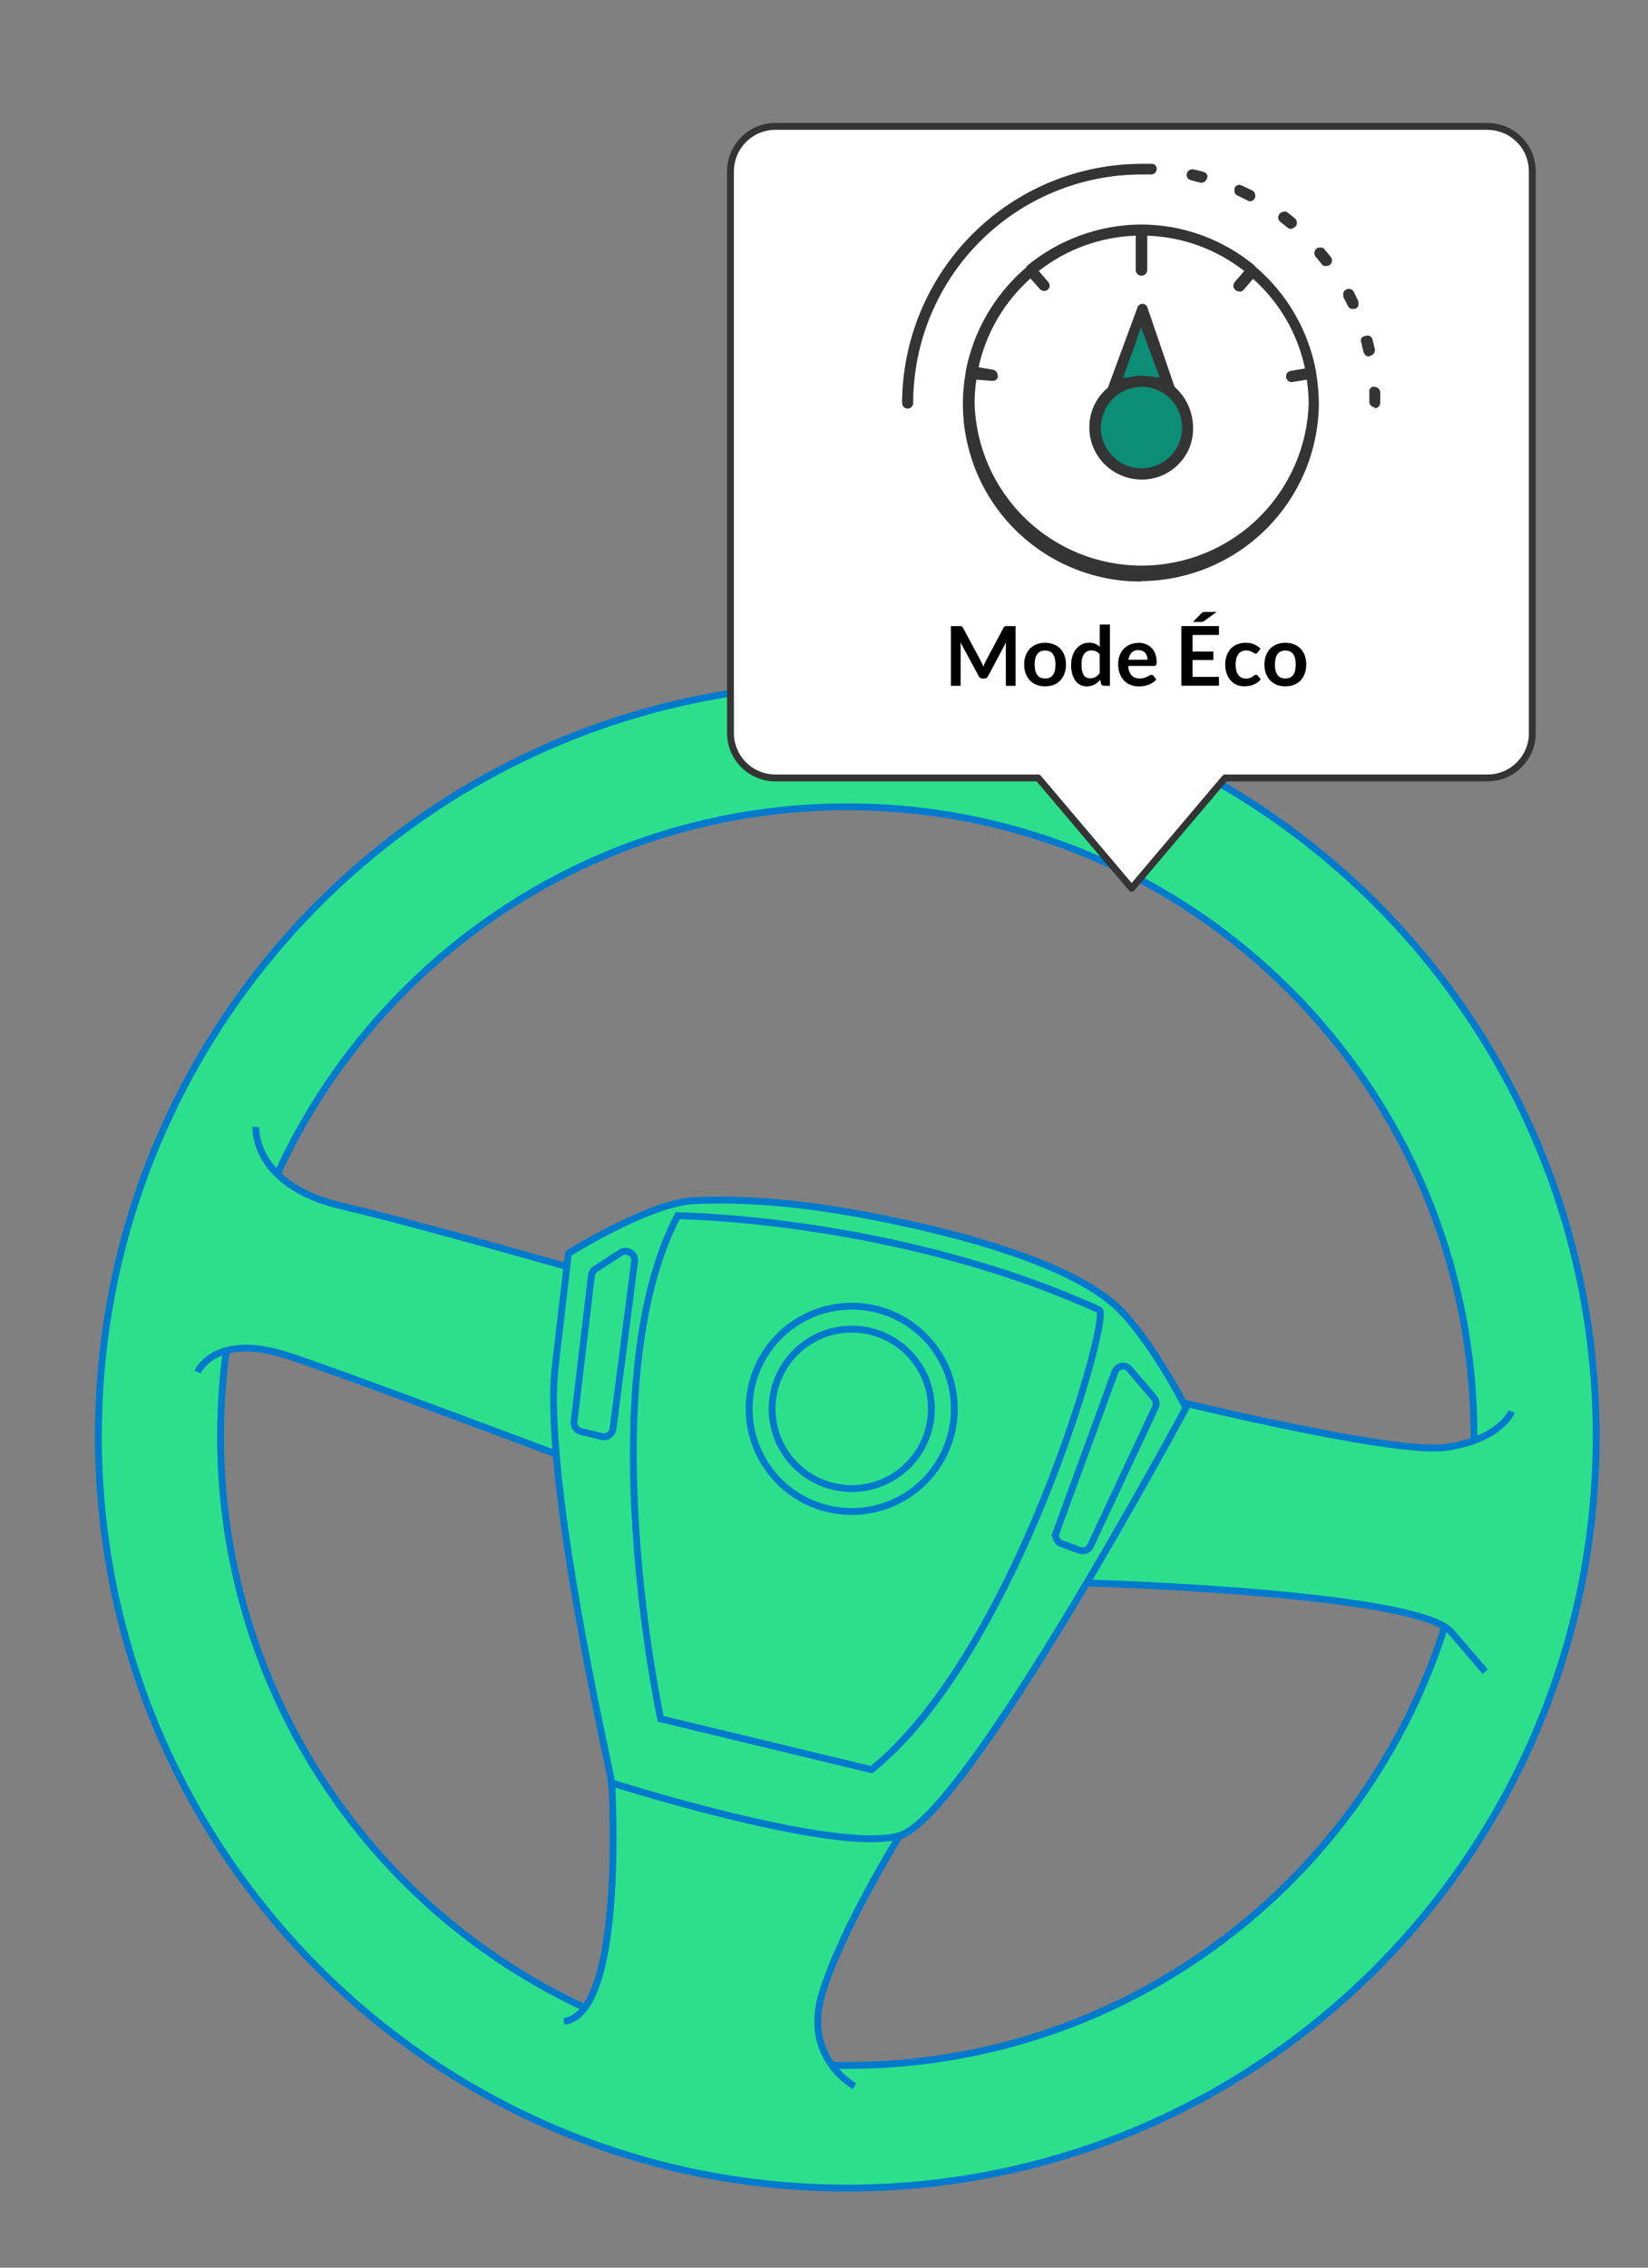 <?xml version="1.0" encoding="UTF-8"?>
<svg xmlns="http://www.w3.org/2000/svg" viewBox="0 0 240 330">
  <rect x="0" y="0" width="240" height="330" fill="#808080" stroke="none"/>
  <defs>
    <style>
      .cls-1 {
        fill: #0b8d76;
      }

      .cls-2 {
        fill: #fff;
        stroke: #343434;
        stroke-linecap: round;
        stroke-linejoin: round;
      }

      .cls-3 {
        fill: #343434;
      }

      .cls-4 {
        fill: #2ce08b;
        stroke: #007acd;
        stroke-miterlimit: 10;
      }
    </style>
  </defs>
  <g id="Calque_1" data-name="Calque 1">
    <path class="cls-4" d="M123.39,99.56c-60.23,0-109.06,48.99-109.06,109.43s48.83,109.43,109.06,109.43,109.06-48.99,109.06-109.43-48.83-109.43-109.06-109.43ZM123.39,300.57c-50.41,0-91.27-41-91.27-91.58s40.86-91.58,91.27-91.58,91.27,41,91.27,91.58-40.86,91.58-91.27,91.58Z"/>
    <path class="cls-4" d="M216.3,243.27l-4.94-5.76c-4.94-5.76-52.37-7.13-52.37-7.13l-32.63-1.65,42.23-25.5s34,8.5,41.95,7.4,9.6-5.21,9.6-5.21"/>
    <path class="cls-4" d="M28.76,199.67s2.47-5.76,12.89-2.47c6.45,2.04,37.42,13.65,60.05,22.19l1.91-29.05s-40.58-11.79-53.74-14.81-12.61-11.52-12.61-11.52"/>
    <path class="cls-4" d="M124.45,303.59s-7.68-4.11-4.66-13.71c3.02-9.6,11.24-22.76,11.24-22.76l-41.95-7.68s2.1,33.63-6.95,34.73"/>
    <path class="cls-4" d="M131.03,267.12c9.76-2.87,41.68-62.24,41.68-62.24,0,0-4.39-8.77-9.32-13.98-4.94-5.21-16.45-9.6-31.53-12.89-15.08-3.29-24.13-3.56-30.71-3.29-6.58.27-18.37,7.68-18.37,7.68l-1.92,16.45c-1.92,16.45,8.23,59.77,8.23,60.6,0,0,32.63,10.42,41.95,7.68Z"/>
    <path class="cls-4" d="M126.92,257.53c21.11-17,34.94-66.1,33.18-66.9-29.61-13.44-61.42-13.71-61.42-13.71-12.89,24.68-2.47,73.21-2.47,73.21l30.71,7.4Z"/>
    <circle class="cls-4" cx="124.04" cy="205.02" r="14.94"/>
    <circle class="cls-4" cx="124.04" cy="205.02" r="11.6"/>
    <path class="cls-4" d="M153.8,223.04l8.58-23.43c.33-.89,1.49-1.1,2.11-.38l3.59,4.22c.31.37.38.89.18,1.33l-9.46,20.19c-.27.58-.94.86-1.54.64l-2.7-.98c-.65-.23-.98-.95-.74-1.59Z"/>
    <path class="cls-4" d="M84.6,208.31l3.04.74c.77.19,1.53-.33,1.63-1.12l3.15-24.35c.14-1.12-1.09-1.9-2.04-1.28l-3.65,2.36c-.33.21-.55.57-.6.96l-2.53,21.25c-.08.67.35,1.29,1,1.45Z"/>
  </g>
  <g id="Calque_2" data-name="Calque 2">
    <path class="cls-2" d="M216.53,18.39h-103.61c-1.73,0-3.4.69-4.62,1.92-1.23,1.23-1.92,2.89-1.92,4.62v81.72c0,.86.16,1.71.49,2.51.33.8.81,1.52,1.42,2.13.61.61,1.33,1.09,2.12,1.42.79.33,1.65.5,2.51.5h38.28l13.6,16.06,13.6-16.06h38.21c.86,0,1.71-.16,2.51-.49.79-.33,1.52-.81,2.12-1.42.61-.61,1.09-1.33,1.42-2.12.33-.79.5-1.65.49-2.51V24.93c0-.87-.17-1.72-.5-2.52-.33-.8-.82-1.52-1.44-2.13-.62-.61-1.35-1.09-2.15-1.41-.8-.32-1.66-.48-2.53-.47Z"/>
    <path class="cls-1" d="M170.34,56.41l-1.03-2.99-1-2.79-2.07-5.73-1.46,4.06-1.59,4.47-.91,2.85c-1.18.83-2.06,2-2.53,3.36-.47,1.36-.49,2.83-.07,4.21.42,1.38,1.27,2.59,2.42,3.46,1.15.87,2.54,1.36,3.99,1.39,1.44.03,2.85-.41,4.03-1.24,1.18-.83,2.07-2,2.54-3.36.47-1.36.5-2.83.08-4.21-.41-1.38-1.25-2.59-2.4-3.46v-.02Z"/>
    <path class="cls-3" d="M166.2,84.63c-3.78.02-7.53-.8-10.96-2.39-3.44-1.59-6.48-3.91-8.92-6.8-2.44-2.89-4.22-6.29-5.2-9.94-.99-3.65-1.16-7.48-.5-11.21v-.15c1.12-5.95,4.25-11.34,8.87-15.26v-.13c4.68-3.88,10.55-6.03,16.63-6.08,6.08,0,11.97,2.12,16.63,6.02l.13.18c4.59,3.91,7.68,9.28,8.78,15.21v.11c.26,1.49.39,3,.41,4.51-.05,6.85-2.79,13.4-7.63,18.24-4.84,4.84-11.39,7.58-18.24,7.63l.02.06ZM142.19,55.25c-.17,1.13-.26,2.26-.26,3.4.17,6.33,2.81,12.35,7.36,16.77,4.54,4.42,10.63,6.89,16.97,6.89s12.43-2.47,16.97-6.89,7.18-10.44,7.36-16.77c-.02-1.14-.11-2.27-.28-3.4l-2.11.35c-.2.03-.41-.03-.57-.15-.17-.13-.29-.31-.33-.52-.03-.22.01-.44.13-.63.14-.18.34-.29.55-.33l2.07-.35c-1.07-5.04-3.71-9.61-7.56-13.04l-1.39,1.61c-.09.09-.18.16-.3.22-.11.02-.23.02-.35,0-.2,0-.39-.07-.54-.2-.16-.14-.27-.34-.3-.55,0-.22.06-.44.2-.61l1.39-1.61c-4.04-3.17-8.98-4.97-14.12-5.14v4.99c0,.11-.02.22-.07.32-.04.1-.11.19-.19.27-.16.15-.37.24-.59.24-.11,0-.22-.02-.32-.06-.1-.04-.2-.1-.27-.18-.08-.08-.14-.17-.18-.27-.04-.1-.06-.21-.06-.32v-4.99c-5.14.17-10.08,1.97-14.13,5.14l1.4,1.61c.14.17.2.39.18.61-.02.15-.08.29-.18.41-.1.11-.23.19-.37.24-.14.05-.3.05-.44,0-.14-.03-.28-.1-.39-.2l-1.4-1.59c-3.82,3.41-6.47,7.93-7.56,12.93l2.09.35c.11.02.22.06.31.13.09.05.17.13.22.22.09.12.14.27.15.42.05.14.05.29,0,.42-.06.14-.17.25-.3.33-.14.07-.29.11-.44.11l-2.36-.18Z"/>
    <path class="cls-3" d="M166.21,69.79c-2.01-.02-3.93-.82-5.36-2.24-.7-.7-1.26-1.54-1.64-2.46-.38-.92-.58-1.91-.57-2.9,0-1.1.23-2.19.7-3.19.47-1,1.15-1.88,2-2.58l4.29-11.62c.04-.17.14-.32.28-.42.13-.11.29-.17.46-.18.16.02.32.07.46.17.13.1.23.24.28.41l3.94,11.51c.84.74,1.51,1.65,1.98,2.66.46,1.02.7,2.13.72,3.25.02.98-.15,1.96-.5,2.88-.36.91-.9,1.74-1.59,2.44-.7.73-1.55,1.3-2.48,1.7-.94.38-1.94.58-2.96.57ZM166.21,56.3c-1.17,0-2.31.36-3.28,1.02-.97.66-1.72,1.59-2.15,2.67-.46,1.08-.58,2.27-.35,3.42.24,1.14.8,2.19,1.63,3.01.82.83,1.87,1.39,3.01,1.61,1.14.23,2.33.12,3.4-.33,1.1-.44,2.04-1.2,2.7-2.18.64-.98.98-2.12.98-3.29,0-.78-.14-1.56-.44-2.28-.3-.72-.73-1.38-1.28-1.94-.55-.55-1.21-.99-1.93-1.29-.72-.3-1.5-.45-2.28-.44v.02ZM164.95,51.09l-1.4,3.86h.59c.68-.15,1.37-.24,2.07-.28.7.02,1.4.1,2.09.24h.57l-.85-2.33-1.85-4.95-1.22,3.46Z"/>
    <path class="cls-3" d="M200.23,59.28c-.22,0-.42-.09-.57-.24-.15-.15-.24-.36-.24-.57v-1.39c-.02-.11-.02-.22,0-.33.04-.1.09-.18.17-.26.07-.08.16-.15.26-.2.1-.02.21-.02.31,0,.21,0,.42.09.57.24.08.07.15.15.2.25.05.1.08.2.08.31v1.5c0,.11-.02.22-.06.32-.04.1-.1.19-.18.27-.16.15-.36.24-.57.26l.04-.15ZM199.38,51.89c-.18,0-.36-.06-.5-.18-.15-.12-.25-.28-.3-.46l-.33-1.39c-.08-.2-.08-.43,0-.63.07-.1.16-.18.27-.24.11-.06.22-.09.34-.1.1-.04.21-.06.31-.06s.21.02.31.06c.19.11.33.29.39.5.13.48.24.98.35,1.4.03.1.03.21,0,.31-.02.1-.06.21-.11.3-.06.09-.13.17-.22.24l-.3.13-.22.11ZM197.02,44.98c-.16,0-.31-.04-.44-.13-.13-.08-.23-.21-.3-.35-.2-.42-.42-.85-.65-1.27-.02-.1-.02-.21,0-.31-.02-.1-.02-.21,0-.31.04-.1.09-.19.15-.28l.26-.2c.19-.1.41-.12.62-.06s.38.2.49.39c.22.46.46.91.67,1.4.02.1.02.21,0,.31.02.1.02.21,0,.31-.04.1-.09.18-.17.26-.07.08-.16.15-.26.2-.12.02-.23.02-.35,0l-.02.04ZM193.18,38.7c-.12.03-.25.03-.37,0-.12-.05-.22-.14-.3-.24l-.91-1.11c-.13-.17-.2-.38-.18-.59.02-.22.12-.42.28-.57l.28-.15c.11-.02.22-.02.33,0,.1-.02.2-.02.3,0,.1.05.18.12.24.2.33.39.67.78.96,1.16.07.08.12.19.15.3.03.1.03.21,0,.31,0,.11-.04.22-.09.31-.06.09-.13.17-.22.24-.14.09-.31.14-.48.15l.02-.02ZM188.04,33.32c-.19,0-.37-.07-.52-.18l-1.13-.91c-.14-.14-.23-.33-.24-.54-.01-.2.05-.39.17-.55.13-.15.3-.26.5-.3.09-.04.19-.06.29-.06s.2.02.29.06c.41.3.79.63,1.18.94.08.07.14.15.18.24.06.09.09.2.09.31.03.1.03.21,0,.31-.03.1-.08.2-.15.28-.08.09-.17.17-.28.22-.13.09-.27.14-.42.17h.04ZM181.89,29.27c-.11-.03-.22-.08-.31-.15l-1.29-.63c-.11-.04-.21-.11-.3-.18-.09-.08-.16-.17-.2-.28-.03-.11-.03-.22,0-.33-.03-.12-.03-.24,0-.35.05-.1.12-.19.2-.26.08-.09.19-.14.31-.17.11-.03.22-.03.33,0,.12.02.23.06.33.13.46.2.91.42,1.39.67.1.04.19.11.26.19.07.08.12.18.15.29.04.1.06.2.06.3s-.02.21-.06.3c-.08.16-.2.3-.35.39-.17.09-.37.12-.55.07h.04ZM175.03,26.59h-.18l-1.39-.35c-.21-.05-.4-.17-.52-.35-.11-.18-.15-.4-.11-.61.05-.21.18-.4.37-.52.18-.11.4-.15.61-.11.5.11.98.22,1.48.37.1.03.2.07.28.13.08.06.15.14.2.24.04.1.06.2.06.3s-.02.21-.06.3c-.06.17-.16.31-.3.42-.14.11-.31.16-.48.17h.04Z"/>
    <path class="cls-3" d="M167.74,23.84h-1.53c-9.23.03-18.07,3.7-24.59,10.23-6.53,6.52-10.21,15.36-10.25,24.58,0,.22.09.42.24.57.15.15.36.24.57.24.22,0,.42-.09.57-.24s.24-.36.24-.57c0-8.82,3.5-17.28,9.74-23.52,6.24-6.24,14.7-9.74,23.52-9.74h1.4c.1,0,.2-.02.3-.06.09-.04.18-.09.25-.17.15-.14.24-.33.26-.54,0-.2-.06-.4-.18-.55-.14-.15-.33-.23-.54-.24Z"/>
    <g>
      <path d="M143.04,96.59c.06.14.12.28.17.42.06-.14.11-.29.17-.43s.12-.27.19-.4l2.57-4.81c.03-.06.06-.11.1-.14.03-.04.07-.06.11-.08.04-.02.09-.03.14-.03.05,0,.11,0,.19,0h1.22v8.68h-1.42v-5.6c0-.1,0-.22,0-.34s.02-.25.03-.38l-2.62,4.92c-.06.11-.14.2-.23.26-.1.06-.21.09-.34.09h-.22c-.13,0-.24-.03-.34-.09-.1-.06-.17-.15-.23-.26l-2.66-4.94c.02.13.03.26.03.39s0,.24,0,.35v5.6h-1.42v-8.68h1.22c.07,0,.13,0,.19,0,.05,0,.1.01.14.03.04.02.08.04.12.08.04.04.07.08.1.14l2.59,4.82c.07.13.13.26.19.4Z"/>
      <path d="M152.2,93.54c.46,0,.88.07,1.25.22.37.15.69.36.96.63.26.27.47.6.61,1,.14.39.22.83.22,1.31s-.07.93-.22,1.32c-.14.39-.35.73-.61,1-.26.28-.58.49-.96.64-.37.15-.79.22-1.25.22s-.88-.07-1.25-.22c-.38-.15-.7-.36-.96-.64-.27-.28-.47-.61-.62-1-.15-.39-.22-.83-.22-1.32s.07-.92.22-1.31c.15-.39.35-.72.62-1,.27-.27.59-.48.96-.63.38-.15.79-.22,1.25-.22ZM152.2,98.74c.51,0,.89-.17,1.14-.52.25-.34.37-.85.37-1.51s-.12-1.17-.37-1.52c-.25-.35-.62-.52-1.14-.52s-.9.17-1.15.53c-.25.35-.37.85-.37,1.51s.12,1.16.37,1.51c.25.35.63.52,1.15.52Z"/>
      <path d="M160.73,99.79c-.19,0-.32-.09-.38-.27l-.12-.59c-.13.14-.26.27-.4.39-.14.12-.29.22-.45.3s-.34.15-.52.2c-.19.05-.39.07-.6.07-.34,0-.64-.07-.92-.21-.28-.14-.52-.34-.72-.61-.2-.27-.36-.6-.47-.99-.11-.39-.16-.84-.16-1.34,0-.46.06-.88.19-1.27.12-.39.3-.73.53-1.02.23-.29.51-.51.83-.68.32-.16.69-.24,1.09-.24.34,0,.64.05.88.16.24.11.46.26.65.44v-3.25h1.48v8.92h-.91ZM158.75,98.71c.31,0,.57-.06.79-.19s.42-.31.61-.55v-2.76c-.17-.2-.35-.35-.55-.43-.2-.08-.41-.13-.64-.13s-.43.04-.61.13-.34.21-.46.38-.22.39-.29.65c-.07.26-.1.57-.1.93s.03.67.09.92.14.45.25.61.24.27.4.34c.16.07.33.11.52.11Z"/>
      <path d="M165.78,93.54c.39,0,.75.06,1.07.19.33.12.61.31.84.54.24.24.42.53.55.88.13.35.2.74.2,1.19,0,.11,0,.21-.02.28,0,.07-.03.13-.05.17-.03.04-.06.07-.1.09-.04.02-.1.03-.17.03h-3.8c.04.63.21,1.1.51,1.39.3.3.69.44,1.18.44.24,0,.45-.03.62-.08.17-.06.33-.12.46-.19.13-.07.24-.13.34-.19.1-.06.19-.08.29-.08.06,0,.11.01.16.04.04.02.08.06.11.1l.43.54c-.16.19-.35.35-.55.48s-.42.23-.64.31c-.22.08-.45.13-.68.17s-.45.05-.67.05c-.43,0-.83-.07-1.19-.21s-.69-.35-.96-.63-.49-.62-.64-1.03c-.16-.41-.23-.88-.23-1.42,0-.42.07-.82.2-1.18.14-.37.33-.69.58-.97.25-.27.56-.49.93-.65.37-.16.78-.24,1.24-.24ZM165.81,94.6c-.43,0-.77.12-1.01.37-.24.24-.4.59-.47,1.04h2.78c0-.19-.03-.37-.08-.54-.05-.17-.13-.32-.24-.45-.11-.13-.24-.23-.41-.3s-.36-.11-.58-.11Z"/>
      <path d="M177.52,91.12v1.28h-3.85v2.41h3.03v1.24h-3.03v2.45h3.85v1.29h-5.47v-8.68h5.47ZM177.18,89.05l-1.78,1.3s-.08.06-.12.08c-.04.02-.08.04-.11.05-.04.01-.08.02-.12.02s-.09,0-.15,0h-1.16l1.18-1.21s.09-.09.14-.12.08-.06.13-.08c.04-.02.09-.03.15-.04s.12,0,.2,0h1.65Z"/>
      <path d="M183.16,94.94c-.04.06-.09.1-.13.13s-.1.05-.18.05-.15-.02-.22-.07-.16-.1-.26-.16c-.1-.06-.22-.11-.36-.16-.14-.05-.31-.07-.51-.07-.26,0-.49.05-.68.14-.2.09-.36.23-.49.41-.13.18-.23.39-.29.64-.06.25-.1.53-.1.85s.04.62.1.88.17.47.3.64c.13.17.29.31.48.4.19.09.4.13.64.13s.43-.03.57-.09.27-.12.37-.19c.1-.07.19-.13.26-.19.07-.06.16-.09.25-.09.12,0,.21.05.27.14l.43.54c-.16.19-.34.35-.53.48-.19.13-.39.23-.6.31s-.42.13-.64.17c-.22.03-.44.05-.65.05-.38,0-.74-.07-1.07-.21s-.63-.35-.88-.62c-.25-.27-.45-.6-.59-1-.15-.39-.22-.84-.22-1.35,0-.45.06-.87.2-1.26.13-.39.32-.72.57-1,.25-.28.56-.5.94-.66s.8-.24,1.28-.24.86.07,1.21.22c.35.15.66.36.93.64l-.39.54Z"/>
      <path d="M187.19,93.54c.46,0,.88.07,1.25.22.37.15.69.36.96.63.26.27.47.6.61,1,.14.39.22.83.22,1.31s-.07.93-.22,1.32c-.14.39-.35.73-.61,1-.26.28-.58.49-.96.64-.37.15-.79.22-1.25.22s-.88-.07-1.25-.22c-.38-.15-.7-.36-.96-.64-.27-.28-.47-.61-.62-1-.15-.39-.22-.83-.22-1.32s.07-.92.22-1.31c.15-.39.35-.72.62-1,.27-.27.59-.48.96-.63.38-.15.79-.22,1.25-.22ZM187.19,98.74c.51,0,.89-.17,1.14-.52.25-.34.37-.85.37-1.51s-.12-1.17-.37-1.52c-.25-.35-.62-.52-1.14-.52s-.9.17-1.15.53c-.25.35-.37.85-.37,1.51s.12,1.16.37,1.51c.25.35.63.52,1.15.52Z"/>
    </g>
  </g>
</svg>